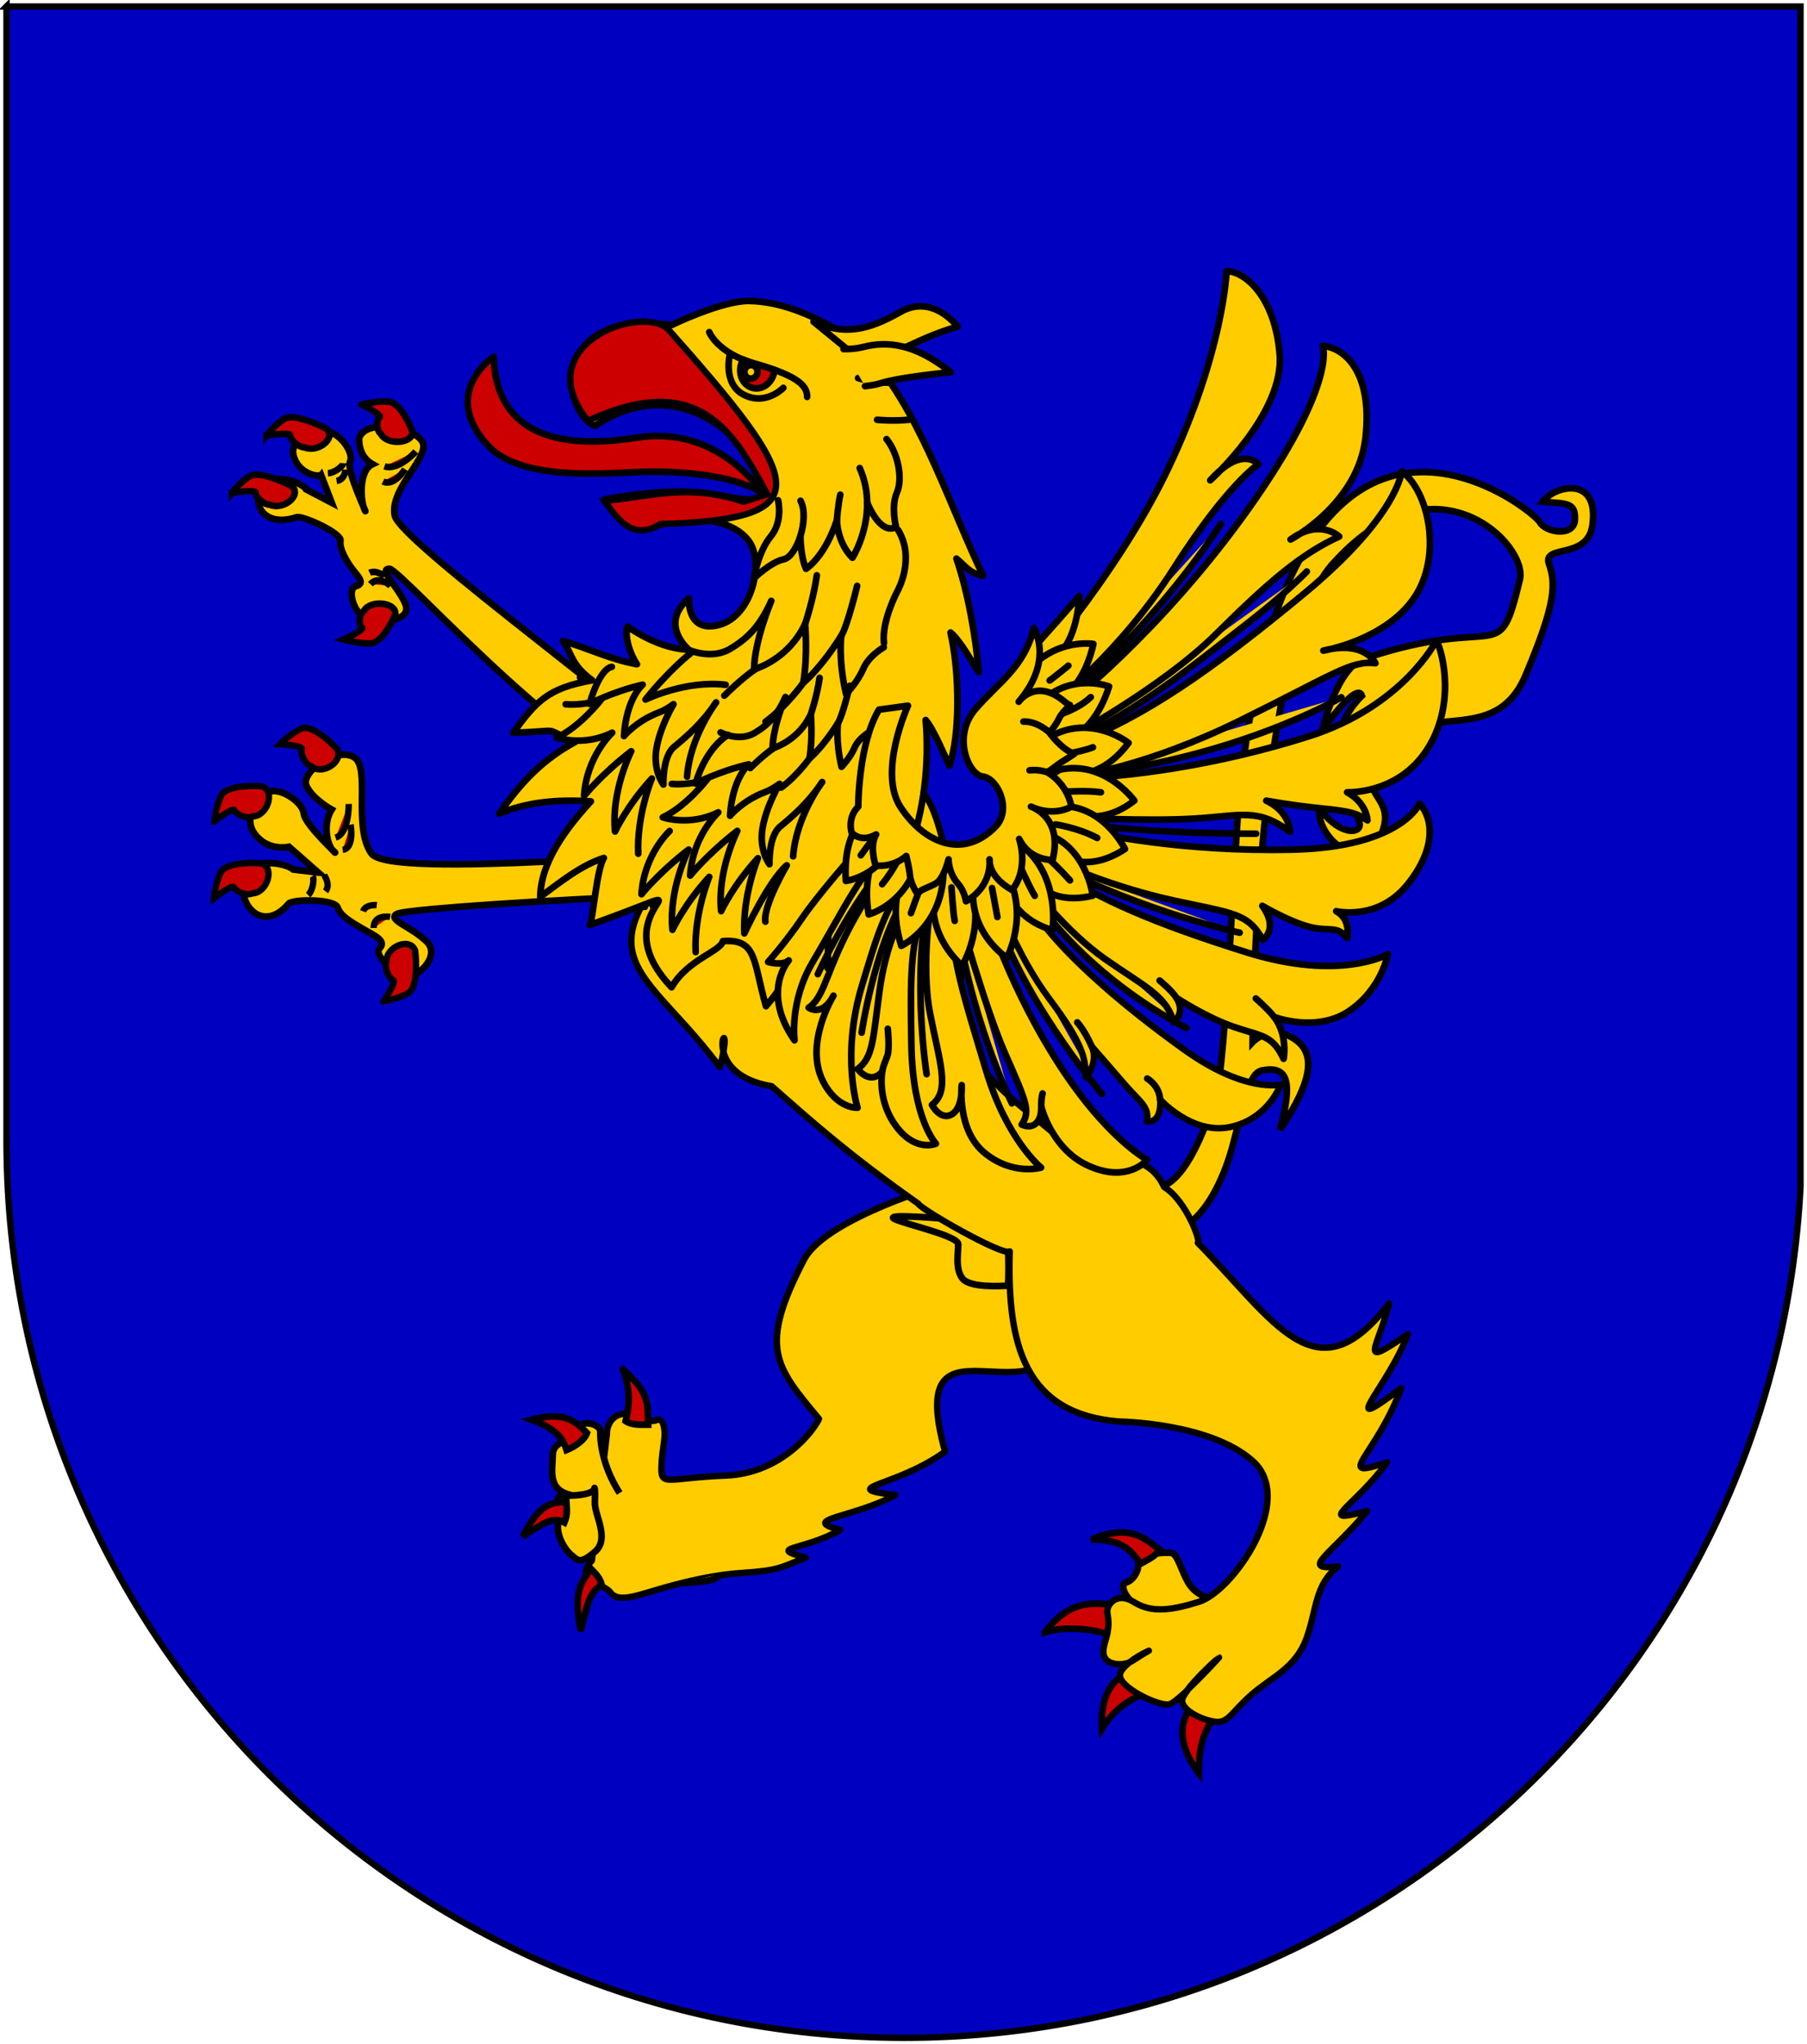 <?xml version="1.0" encoding="UTF-8"?>
<!DOCTYPE svg PUBLIC "-//W3C//DTD SVG 1.1//EN" "http://www.w3.org/Graphics/SVG/1.1/DTD/svg11.dtd">
<!-- Creator: CorelDRAW -->
<svg xmlns="http://www.w3.org/2000/svg" xml:space="preserve" width="2550px" height="2885px" style="shape-rendering:geometricPrecision; text-rendering:geometricPrecision; image-rendering:optimizeQuality; fill-rule:evenodd; clip-rule:evenodd"
viewBox="0 0 2550 2885"
 xmlns:xlink="http://www.w3.org/1999/xlink">
 <defs>
  <style type="text/css">
   <![CDATA[
    .str0 {stroke:black;stroke-width:9}
    .str3 {stroke:black;stroke-width:9;stroke-linejoin:round}
    .str8 {stroke:black;stroke-width:9;stroke-linecap:round;stroke-linejoin:round}
    .str2 {stroke:black;stroke-width:9.229}
    .str7 {stroke:black;stroke-width:9.374}
    .str6 {stroke:black;stroke-width:9.374;stroke-linecap:round;stroke-linejoin:round}
    .str1 {stroke:black;stroke-width:9.376}
    .str4 {stroke:black;stroke-width:9.376;stroke-linejoin:round}
    .str5 {stroke:black;stroke-width:9.376;stroke-linecap:round;stroke-linejoin:round}
    .fil0 {fill:#0000C0}
    .fil2 {fill:#CC0000}
    .fil1 {fill:#FFCC00}
   ]]>
  </style>
 </defs>
 <g id="Ebene_x0020_1">
  <g id="_272129176">
   <path id="_272148784" class="fil0 str0" d="M9.165 9.169l2531.67 0 0 1665.41c-34.026,668.939 -587.013,1200.9 -1264.33,1201.25l-2.739 -0.018c-698.609,-1.117 -1264.6,-567.77 -1264.6,-1266.64l0 -1600z"/>
   <g>
    <path id="path35942" class="fil1 str1" d="M947.692 1064.51c-5.278,-29.284 -383.184,-298.628 -390.739,-337.239 -7.556,-38.611 53.141,-84.625 38.271,-105.107 -15.765,-21.717 -79.005,-30.352 -88.37,-4.077 -0.66,17.225 6.608,30.099 18.856,36.964 -20.509,9.488 -16.659,54.501 -10.795,65.179 5.864,10.678 -26.92,-55.949 -20.895,-68.986 6.026,-13.037 -16.431,-42.771 -33.621,-41.78 -17.19,0.991 -52.415,8.706 -46.081,33.471 6.557,25.635 35.132,30.992 38.695,27.038l15.219 39.621 -36.276 -18.976c-2.048,-5.909 -39.155,-26.386 -59.035,-4.765 -19.879,21.621 -3.207,59.591 45.269,44.223 6.588,-3.725 64.538,22.149 62.331,33.177 -2.207,11.029 9.626,30.724 17.584,40.82 7.958,10.095 17.595,19.473 3.983,23.257 -13.612,3.783 -1.996,43.454 19.881,48.102 18.594,3.951 60.422,0.443 49.677,-24.027 -10.745,-24.469 -38.35,-48.092 -22.209,-48.792 16.142,-0.699 296.837,319.956 399.641,295.48l-1.385 -33.581 -0.001 -0.001z"/>
    <g id="g35944">
     <path id="path35946" class="fil2 str2" d="M510.296 570.911c0,0 29.835,14.715 25.341,17.921 -4.495,3.206 -5.22,17.895 1.932,23.593 8.087,16.055 44.93,14.3 44.543,-2.972 -3.77,-11.485 -18.215,-41.343 -33.62,-42.612 -15.835,-1.304 -38.196,4.07 -38.196,4.07z"/>
     <path id="path35948" class="fil2 str2" d="M376.257 614.333c0,0 34.172,-4.729 33.341,0.12 -0.83,4.85 10.32,16.443 20.239,16.965 18.869,7.923 45.201,-13.12 31.157,-26.091 -11.982,-6.745 -46.628,-21.798 -59.232,-14.528 -12.957,7.474 -25.506,23.534 -25.506,23.534l0 -0.001z"/>
     <path id="path35950" class="fil2 str2" d="M327.397 695.331c0,0 34.172,-4.729 33.341,0.12 -0.83,4.85 10.32,16.443 20.239,16.964 18.869,7.923 45.2,-13.12 31.156,-26.091 -11.98,-6.745 -46.626,-21.798 -59.231,-14.528 -12.957,7.474 -25.506,23.534 -25.506,23.534z"/>
     <path id="path35952" class="fil2 str2" d="M484.723 902.459c0,0 30.365,-13.567 25.995,-16.942 -4.371,-3.374 -4.545,-18.081 2.816,-23.502 8.685,-15.733 45.435,-12.575 44.4,4.67 -4.198,11.332 -19.753,40.617 -35.196,41.298 -15.873,0.698 -38.016,-5.524 -38.016,-5.524l0.001 -0.001z"/>
     <path id="path35954" class="fil2 str2" d="M551.238 826.86c0,0 -16.552,-15.822 -28.448,-2.441m28.448 2.441l0 0 0 0z"/>
     <path id="path35956" class="fil2 str2" d="M542.701 813.396c0,0 -11.503,-9.748 -21.045,-5.042m21.045 5.042l0 0 0 0z"/>
     <path id="path35958" class="fil2 str2" d="M586.864 637.093c0,0 -24.544,27.712 -44.269,21.006m44.269 -21.006l0 0 0 0z"/>
     <path id="path35960" class="fil2 str2" d="M571.508 662.174c0,0 -15.462,25.137 -30.992,17.242m30.992 -17.242l0 0 0 0z"/>
     <path id="path35962" class="fil2 str2" d="M484.567 653.626c-0.283,3.582 -11.705,13.825 -21.888,14.211m21.888 -14.211l0 0 0 0z"/>
     <path id="path35964" class="fil2 str2" d="M487.573 662.727c-0.283,3.582 -1.87,14.04 -12.563,16.071m12.563 -16.071l0 0 0 0z"/>
    </g>
    <path id="path35966" class="fil1 str1" d="M1548.84 1672.62c104.898,143.216 169.97,24.172 191.446,-58.728 21.476,-82.9 25.617,-100.766 42.15,-103.598 35.572,-6.093 41.806,16.845 23.947,84.151 33.633,-51.704 57.492,-101.211 22.533,-126.604 -34.959,-25.394 -61.284,2.9 -61.284,2.9 0,0 2.768,-565.931 117.139,-679.462 141.341,-154.245 272.052,-22.885 260.003,26.81 -30.996,127.847 -24.432,46.097 -219.913,111.537 -38.903,13.023 -58.857,101.059 -58.857,101.059 0,0 48.69,-70.358 55.951,-48.797 -40.109,39.166 -41.543,92.616 -39.176,116.4 2.368,23.785 38.703,50.732 35.826,67.134 -2.219,12.65 -32.337,10.362 -56.575,-25.334 -6.294,40.656 60.894,97.515 86.361,39.483 27.345,-62.31 -47.144,-52.762 5.28,-123.428 52.422,-70.665 155.465,0.635 199.187,-103.143 43.721,-103.779 42.514,-129.477 32.989,-157.277 -9.524,-27.8 54.683,-5.428 61.378,-54.478 9.794,-71.746 -54.413,-55.561 -70.28,-33.166 32.61,2.959 46.658,0.076 45.567,25.097 -1.093,25.022 -41.061,18.378 -49.232,4.169 -8.172,-14.209 -155.735,-132.614 -275.626,-29.068 -114.679,99.045 -137.04,323.444 -146.258,391.617 -9.07,67.074 -20.334,400.773 -36.182,449.244 -24.687,75.509 -70.343,178.659 -125.85,96.183 -28.623,34.402 15.771,-11.223 -40.524,27.3l-0.002 -0.001z"/>
    <path id="path35968" class="fil1 str3" d="M1369.11 1659.54c-84.967,24.215 -210.854,69.265 -235.304,119.774 -63.324,122.693 -40.026,148.53 21.92,223.01 -5.615,13.375 -50.137,77.01 -132.08,80.1 -78.346,2.98 -90.294,15.314 -90.294,-8.985 0,-19.665 4.606,-39.322 4.606,-49.155 0,-9.833 -2.472,-24.453 -11.516,-20.085 -9.046,4.37 -27.197,-5.627 -41,-8.457 -13.809,-2.83 -29.022,8.348 -29.022,28.012l-21.191 178.646c-26.649,28.363 17.145,32.628 25.798,44.397 8.65,11.77 24.626,9.171 51.595,1.058 26.268,-7.904 80.892,-24.54 133.597,-28.013 52.706,-3.472 54.364,-7.304 90.754,-21.67 -56.712,-15.137 -3.118,-9.506 48.831,-39.112 -59.856,-15.262 19.739,-17.248 77.394,-49.155 -85.053,-10.606 1.694,-11.194 70.485,-61.311 -63.528,-228.991 163.311,-4.583 173.809,-205.466 -22.343,-133.061 -138.38,-183.591 -138.38,-183.591l-0.001 0.001z"/>
    <path id="path35970" class="fil1 str4" d="M1718.11 2258.34c-14.95,20.094 -68.513,15.912 -96.536,13.044 -28.78,-2.944 -43.833,-34.612 -33.019,-37.825 10.604,-3.15 18.601,-15.985 17.841,-27.959 -0.82,-12.83 37.59,-15.613 47.096,-13.904 8.76,1.576 14.781,29.414 25.206,44.656 10.787,15.776 27.523,19.258 39.413,21.989l-0.001 -0.001z"/>
    <path id="path35972" class="fil1 str4" d="M963.145 2234.12c32.217,-2.059 48.855,-3.691 52.309,-12.575m-141.072 -114.544c-26.212,-40.868 -27.348,-76.747 -27.348,-86.965 0,-10.216 -27.305,-18.886 -34.085,-1.742 -6.901,17.441 -32.614,13.926 -32.892,35.053 -0.275,21.099 -7.919,48.341 24.51,56.256l38.185 60.451m31.631 -63.053l0 0 0 0z"/>
    <path id="path35974" class="fil1 str4" d="M839.368 2190.09c-21.344,18.306 -24.232,11.48 -33.34,4.161 -9.106,-7.32 -22.349,-29.049 -17.954,-46.843 4.393,-17.792 -8.972,-37.722 6.691,-36.924 12.78,0.651 43.636,-0.494 44.194,-10.642 1.082,1.585 0.676,17.274 0.523,19.942 -1.038,18.058 21.852,51.467 -0.115,70.305z"/>
    <g>
     <path id="path35976" class="fil2 str1" d="M1691.67 2502.31c-34.658,-45.945 -23.1,-78.38 -11.152,-92.161 10.356,4.307 19.116,8.614 28.676,19.812 -11.153,16.364 -17.524,38.759 -17.524,72.351l0 -0.001z"/>
     <path id="path35978" class="fil2 str1" d="M1555.14 2439.41c-3.674,-59.151 27.266,-77.598 43.649,-81.416 5.904,9.973 10.567,18.953 12.333,34.062 -17.082,6.426 -38.837,19.898 -55.982,47.353l0 0.001z"/>
     <path id="path35980" class="fil2 str1" d="M1474.44 2303.51c35.356,-46.069 66.642,-41.086 92.963,-39.335 -0.946,11.95 -0.785,25.69 -5.518,42.149 -16.87,-7.103 -58.839,-12.035 -87.445,-2.813z"/>
     <path id="path35982" class="fil2 str1" d="M1539.79 2172.82c53.734,-22.8 75.079,-2.711 96.726,14.281 -6.322,9.641 -17.869,14.568 -27.218,19.797 -11.114,-15.993 -24.054,-35.439 -69.508,-34.077z"/>
     <path id="path35984" class="fil2 str1" d="M819.514 2301.65c-10.434,-55.413 -0.413,-66.331 14.366,-87.667 6.986,7.403 12.32,11.645 15.472,23.144 -17.902,7.963 -21.399,31.173 -29.838,64.524z"/>
     <path id="path35986" class="fil2 str1" d="M737.335 2168.71c25.366,-47.971 38.887,-47.158 61.919,-49.651 0.557,11.161 1.814,18.687 -2.753,29.48 -17.335,-9.595 -33.513,3.808 -59.166,20.171z"/>
     <path id="path35988" class="fil2 str1" d="M750.024 2003.54c46.273,-12.07 60.648,0.84 78.315,18.743 -3.549,10.727 -19.175,20.302 -28.786,23.988 -6.493,-21.535 -21.798,-32.341 -49.529,-42.732l0 0.001z"/>
     <path id="path35990" class="fil2 str1" d="M879.11 1932.58c38.381,33.276 34.879,50.218 35.562,77.95 -9.321,-0.009 -23.02,1.042 -31.726,-5.081 4.35,-19.374 8.226,-41.161 -3.836,-72.868l0 -0.001z"/>
    </g>
    <path id="path35992" class="fil1 str4" d="M1422.56 1814.36c0,0 2.929,-57.462 -3.853,-67.367 -7.187,-10.501 -28.261,-21.313 -54.717,-24.176 -29.813,-3.223 -116.513,-10.489 -102.152,-2.819 14.359,7.669 90.402,23.802 90.402,35.942 0,12.143 -4.435,35.078 5.915,48.273 10.482,13.365 53.237,10.787 64.406,10.148l0 -0.001z"/>
    <path id="path35994" class="fil1 str3" d="M1642.85 1675.19c-30.275,-67.252 -117.345,-25.041 -136.97,-59.64 -81.959,-71.999 -129.097,-89.258 -149.14,-185.639 2.471,-134.394 -30.726,-308.691 -59.859,-312.861 -47.264,-21.483 -110.517,-81.65 -152.176,-82.357 -375.905,322.83 -257.863,297.671 -128.839,471.363 26.111,-98.422 -40.597,7.872 73.128,26.836 58.809,51.885 108.364,96.259 206.657,165.646 2.59,7.457 120.66,75.051 129.267,67.475 -3.835,132.707 21.507,228.904 153.437,240.041 0,0 129.154,1.332 189.8,56.027 61.061,55.071 -28.292,183.131 -75.55,198.203 -46.998,14.987 -70.722,14.204 -93.517,0 -23.241,-14.484 -38.04,4.906 -36.395,15.327 1.917,12.145 2.04,19.07 0,29.597 -2.009,10.363 -9.357,24.977 -3.224,34.884 5.184,8.381 21.729,11.092 34.551,5.815 7.513,-5.992 17.319,-11.737 27.182,-16.385 -6.399,3.549 -12.539,7.584 -20.732,12.686 -2.004,1.501 -4.117,2.738 -6.45,3.7 -6.911,5.51 -12.061,11.171 -13.359,16.384 -4.515,18.131 55.868,46.762 69.563,42.811 5.099,-1.472 15.099,-10.039 25.798,-20.085 -4.618,6.262 -8.066,11.712 -7.831,15.327 0.958,14.748 30.634,27.951 47.91,29.597 17.275,1.648 22.201,-14.028 50.213,-38.583 28.013,-24.556 62.252,-37.389 77.395,-79.28 14.714,-40.711 11.508,-75.783 44.685,-101.48 -56.25,6.03 -9.759,-16.602 41.001,-78.224 -75.964,19.93 -18.341,-5.079 28.102,-68.711 -77.847,25.623 -16.07,-7.776 19.808,-104.652 -96.178,72.312 -16.817,-3.653 9.214,-76.109 -72.386,49.899 -42.33,20.939 -26.258,-43.342 -103.234,134.942 -160.877,25.058 -269.959,-85.624 5.076,-0.283 -16.126,-59.697 -47.45,-78.752l-0.001 0.004zm77.394 663.848c0.359,-0.051 -23.484,25.942 -44.225,45.455 14.326,-19.254 43.812,-45.398 44.225,-45.455z"/>
    <path id="path36000" class="fil1 str5" d="M1722.81 739.365c0,0 -89.234,143.334 -237.946,262.59m237.946 -262.59l0 0 0 0z"/>
    <path id="path36002" class="fil1 str5" d="M1844.11 806.554c0,0 -13.573,14.309 -42.908,39.736 -23.849,20.669 -58.85,47.249 -103.95,82.319 -102.248,79.507 -163.589,107.503 -190.077,119.819m336.935 -241.874l0 0 0 0z"/>
    <path id="path36127" class="fil1 str1" d="M1025.55 1206.4c-31.991,-10.162 -475.161,36.135 -501.58,-2.003 -26.418,-38.139 -0.651,-120.334 -23.948,-135.469 -24.702,-16.047 -76.039,20.787 -67.698,39.693 8.34,18.907 35.735,33.853 35.735,33.853 -12.624,19.869 -6.976,51.001 3.556,59.776 10.532,8.777 -41.472,-37.528 -43.061,-54.431 -1.59,-16.9 -36.156,-38.463 -50.336,-29.326 -14.179,9.137 -36.464,35.184 -18.244,58.949 18.855,24.596 47.856,17.53 47.856,17.53l41.279 36.37 -35.103 -4.156c-13.303,-11.085 -65.251,-17.839 -71.066,14.834 -5.773,40.468 30.469,73.038 63.957,33.696 3.706,-7.114 65.941,-7.655 69.756,5.287 3.815,12.941 25.829,24.074 37.851,31.238 12.021,7.165 31.338,15.091 21.659,25.565 -9.679,10.474 16.4,29.623 32.177,38.929 15.777,9.307 55.636,-26.464 33.803,-47.838 -21.835,-21.374 -55.828,-30.664 -42.393,-38.995 3.191,-1.98 22.188,-4.456 51.706,-7.152 94.746,-8.652 297.899,-19.561 434.77,-23.539l-20.675 -52.809 0 0.001z"/>
    <g id="g36129">
     <path id="path36131" class="fil2 str0" d="M395.04 1050.26c0,0 32.961,1.574 30.743,7.077 -2.217,5.503 4.61,21.392 13.611,24.065 15.05,13.198 45.651,-5.952 36.566,-24.053 -9.044,-10.387 -36.526,-35.212 -50.335,-29.326 -14.197,6.052 -30.586,22.235 -30.586,22.235l0.001 0.001z"/>
     <path id="path36133" class="fil2 str0" d="M302.48 1159.14c0,0 26.81,-21.045 28.558,-15.522 1.748,5.523 17.155,12.562 25.898,8.457 20.144,-0.47 31.983,-35.102 13.407,-42.24 -13.659,-1.517 -50.904,-1.189 -57.991,12.423 -7.285,13.994 -9.873,36.881 -9.873,36.881l0.001 0.001z"/>
     <path id="path36135" class="fil2 str0" d="M301.774 1267.81c0,0 26.81,-21.044 28.559,-15.522 1.747,5.523 17.155,12.562 25.898,8.458 20.144,-0.47 31.982,-35.102 13.405,-42.241 -13.658,-1.517 -50.903,-1.189 -57.99,12.423 -7.285,13.994 -9.873,36.881 -9.873,36.881l0 0.001z"/>
     <path id="path36137" class="fil2 str0" d="M541.235 1413.22c0,0 19.077,-28.613 13.631,-30.135 -5.447,-1.52 -13.049,-17.007 -9.504,-26.199 -0.553,-20.731 32.46,-34.636 40.317,-15.896 2.157,13.965 3.704,52.266 -9.15,60.234 -13.213,8.191 -35.292,11.995 -35.292,11.995l-0.001 0.001z"/>
     <path id="path36139" class="fil2 str0" d="M550.508 1293.88c0,0 -23.641,-4.121 -23.128,15.77m23.128 -15.77l0 0 0 0z"/>
     <path id="path36141" class="fil2 str0" d="M531.691 1277.36c0,0 -15.547,-1.714 -19.397,8.678m19.397 -8.678l0 0 0 0z"/>
     <path id="path36143" class="fil2 str0" d="M492.044 1134.63c0,0 1.131,41.142 -18.449,47.445m18.449 -47.445l0 0 0 0z"/>
     <path id="path36145" class="fil2 str0" d="M494.721 1163.78c0,0 6.145,33.006 -11.122,35.555m11.122 -35.555l0 0 0 0z"/>
     <path id="path36147" class="fil2 str0" d="M441.214 1236.11c2.32,3.489 0.972,20.181 -6.417,26.989m6.417 -26.989l0 0 0 0z"/>
     <path id="path36149" class="fil2 str0" d="M457.457 1235.08c2.32,3.489 8.522,14.15 1.913,22.8m-1.913 -22.8l0 0 0 0z"/>
    </g>
    <path id="path36004" class="fil1 str5" d="M1892.9 984.04c0,0 -154.767,90.147 -380.156,110.864m380.156 -110.864l0 0 0 0z"/>
    <path id="path36006" class="fil1 str5" d="M1772.59 1176.53c0,0 -136.951,1.331 -272.806,-15.963m272.806 15.963l0 0 0 0z"/>
    <path id="path36008" class="fil1 str5" d="M1749.4 1316.26c0,0 -131.431,-27.941 -266.183,-97.14m266.183 97.14l0 0 0 0z"/>
    <path id="path36010" class="fil1 str5" d="M1674.29 1450.65c0,0 -143.583,-69.191 -226.416,-202.252m226.416 202.252l0 0 0 0z"/>
    <path id="path36012" class="fil1 str5" d="M1555.01 1543.79c0,0 -123.702,-146.369 -155.728,-274.108m155.728 274.108l0 0 0 0z"/>
    <path id="path36014" class="fil1 str5" d="M1427.99 1557.1c0,0 -61.847,-125.081 -80.624,-279.435m80.624 279.435l0 0 0 0z"/>
    <path id="path36016" class="fil1 str5" d="M1307.61 1515.85c0,0 -20.985,-133.064 2.207,-246.163m-2.207 246.163l0 0 0 0z"/>
    <path id="path36018" class="fil1 str5" d="M1215.93 1457.3c0,0 17.672,-117.093 58.537,-186.287m-58.537 186.287l0 0 0 0z"/>
    <g id="g3081">
     <path id="path36023" class="fil1 str6" d="M910.015 1279.78c0,0 -31.019,-78.656 -75.837,-123.683m75.837 123.683l0 0 0 0z"/>
     <path id="path36025" class="fil1 str6" d="M869.314 1120.37c0,0 45.445,43.723 68.796,99.458 23.36,55.737 38.714,51.732 38.714,51.732 0,0 -9.559,13.115 -23.796,5.82 0,0 28.817,39.712 -24.979,90.339 0,0 16.852,-54.104 -25.437,-133.329 -16.532,-30.965 -36.712,-66.671 -59.34,-85.619l26.042 -28.402z"/>
     <path id="path36071" class="fil1 str6" d="M858.848 1039.8c0,0 51.42,32.917 21.687,123.156 0,0 -57.87,-20.36 -59.021,-95.127l4.687 -19.762 18.307 -15.691 14.339 7.424 0.001 0z"/>
     <path id="path36121" class="fil1 str6" d="M855.887 1084.44c0,0 3.171,-10.127 3.567,-19.924m-3.567 19.924l0 0 0 0z"/>
     <path id="path36123" class="fil1 str6" d="M845.748 952.228c0,0 -5.835,18.991 -12.651,29.055 0,0 -7.884,-10.211 -14.564,-25.419m27.215 -3.637l0 0 0 0z"/>
     <path id="path36153" class="fil1 str6" d="M1056.5 1114.74c30.064,-22.137 53.3,-54.895 53.3,-54.895m-53.3 54.895l0 0 0 0z"/>
     <path id="path36155" class="fil1 str6" d="M998.392 1077.94c0,0 24.645,-24.821 44.47,-37.792m-44.47 37.792l0 0 0 0z"/>
     <path id="path36157" class="fil1 str6" d="M1094.18 429.257c-12.292,-2.726 -24.62,-4.318 -37.022,-4.534 -38.112,-0.667 -109.449,34.031 -109.449,34.031 -168.507,-24.798 -158.365,119.666 -108.279,142.248 117.419,-77.674 212.372,17.909 238.678,72.19 20.687,42.686 -20.722,33.764 -67.029,24.963 -67.197,-12.771 -159.848,7.332 -159.583,7.037 0,0 34.302,48.752 82.374,34.897 48.077,-13.854 99.737,-6.552 122.46,22.877 22.727,29.43 5.479,106.069 -41.084,118.791 -46.557,12.729 -43.122,-37.415 -43.122,-37.415 -42.28,36.211 -1.117,71.598 -1.117,71.598 0,0 -1.514,0.739 -1.649,0.801 -0.009,0.004 -0.117,-0.033 -0.125,-0.03 -25.025,-1.416 -54.009,-12.13 -83.853,-32.596 -4.448,16.075 4.994,41.281 13.486,53.292 -39.288,-7.096 -68.313,-22.655 -104.458,-32.772 13.564,18.794 10.724,32.789 41.283,55.471 -63.456,10.845 -79.859,30.98 -111.508,73.991 74.884,-2.144 36.348,-8.717 87.493,12.982 -45.745,24.715 -77.414,57.797 -107.132,101.268 38.433,-16.355 81.335,-20.508 129.262,-17.408 -34.727,37.879 -70.632,85.254 -71.405,134.77 27.588,-20.34 57.776,-44.875 89.73,-54.889 -10.155,15.905 -15.071,85.364 -19.779,94.648 203.87,-73.109 5.601,-27.26 115.397,87.848 22.475,-39.224 69.394,-50.701 72.394,-65.17 48.656,-3.461 42.469,28.396 60.798,91.829 41.726,-48.84 64.784,-105.85 81.836,-156.077 8.207,37.35 5.985,58.469 5.062,102.501 54.102,-66.32 88.276,-164.359 89.525,-256.569 8.346,27.606 15.536,68.585 25.635,89.627 21.437,-55.191 28.507,-124.143 23.303,-183.367 12.118,14.352 26.806,51.27 33.543,64.518 15.26,-43.895 14.252,-132.626 1.514,-187.956 13.909,11.264 30.687,42.646 39.756,55.768 -4.074,-49.388 -15.115,-112.68 -31.408,-160.093 13.273,10.828 17.556,20.375 37.691,24.261 -44.282,-91.866 -85.396,-219.855 -150.377,-298.443 -20.258,-23.877 -40.935,-40.273 -61.828,-52.039 -27.115,-15.269 -53.973,-26.85 -81.016,-32.844l0.001 -0.004z"/>
     <path id="path36159" class="fil2 str6" d="M696.567 503.496c0,0 -76.291,50.29 -8.505,124.733 47.966,52.678 170.908,38.889 222.41,37.604 51.502,-1.286 128.228,5.281 165.789,30.326 0,0 -61.442,-96.964 -176.898,-78.619 -138.857,22.063 -199.891,-23.874 -202.794,-114.044l-0.001 0z"/>
     <path id="path36161" class="fil1 str6" d="M1351.41 461.151c0,0 -34.585,-47.259 -80.691,-20.955 -46.105,26.305 -80.046,33.091 -122.622,13.845l67.461 55.189 5.682 7.361c0,0 24.85,0.002 54.67,-25.741 32.257,-15.041 53.92,-24.097 75.5,-29.7l0 0.001z"/>
     <path id="path36163" class="fil1 str6" d="M966.203 914.667c0,0 34.723,18.371 64.096,1.039 26.374,-15.559 43.12,-34.033 58.13,-67.737 0,0 -23.929,56.433 -24.282,96.635 0,0 32.267,-8.832 56.761,-39.631 9.887,-12.428 15.18,-24.182 15.18,-24.182 0,0 4.154,42.999 -2.505,82.861 0,0 23.963,-19.404 53.605,-66.391 0,0 -4.58,33.258 6.735,82.193 0,0 16.341,-16.797 24.318,-35.604 7.978,-18.807 28.951,-30.338 28.951,-30.338m-280.989 1.154l0 0 0 0z"/>
     <path id="path36165" class="fil1 str6" d="M1098.03 706.028c0,0 7.32,29.668 -10.363,50.981 -17.685,21.313 -23.956,59.329 -23.956,59.329 0,0 23.952,-23.29 42.221,-27.022 9.135,-1.866 18.383,-16.206 23.698,-33.233 0,0 -0.333,28.403 7.813,46.644 0,0 26.009,-15.819 43.551,-68.556 0,0 0.142,31.424 21.97,52.964 0,0 21.442,-33.87 20.787,-77.918 0,0 17.669,46.5 40.794,34.637 0,0 -7.586,-28.569 1.095,-48.565 8.682,-19.997 1.773,-55.378 -14.583,-75.598m-153.026 86.336l0 0 0 0z"/>
     <path id="path36167" class="fil1 str6" d="M1223.75 709.214c-0.227,-15.322 -3.126,-31.87 -10.533,-48.657m10.533 48.657l0 0 0 0z"/>
     <path id="path36169" class="fil1 str6" d="M1129.63 756.081c5.315,-17.033 6.687,-36.754 0.085,-49.391m-0.085 49.391l0 0 0 0z"/>
     <path id="path36171" class="fil1 str6" d="M1180.99 734.169c0,0 1.915,-23.952 4.828,-36.038m-4.828 36.038l0 0 0 0z"/>
     <path id="path36173" class="fil1 str6" d="M1187.19 897.256c8.751,-13.883 22.385,-70.433 22.385,-70.433m-22.385 70.433l0 0 0 0z"/>
     <path id="path36175" class="fil1 str6" d="M1152.69 811.923c-4.85,34.378 -16.604,68.864 -16.604,68.864m16.604 -68.864l0 0 0 0z"/>
     <path id="path36177" class="fil1 str6" d="M1080.28 1018.54c30.064,-22.137 53.3,-54.895 53.3,-54.895m-53.3 54.895l0 0 0 0z"/>
     <path id="path36179" class="fil1 str6" d="M1022.17 981.744c0,0 24.645,-24.821 44.47,-37.791m-44.47 37.791l0 0 0 0z"/>
     <path id="path36181" class="fil1 str6" d="M1282.93 592.292c-22.63,2.296 -45.19,0.131 -45.19,0.131m45.19 -0.131l0 0 0 0z"/>
     <path id="path36183" class="fil1 str6" d="M1210.93 533.557c0,0 18.894,6.091 41.784,6.443m-41.784 -6.443l0 0 0 0z"/>
     <path id="path36185" class="fil1 str6" d="M1267.4 748.028c24.884,40.878 -1.007,86.319 -1.007,86.319 0,0 -22.665,42.438 -18.913,73.283m19.921 -159.601l0 0 0 0z"/>
     <path id="path36187" class="fil1 str6" d="M1105.41 547.367c0,0 -24.48,25.487 -55.458,9.88 -30.977,-15.607 -19.733,-58.238 -19.733,-58.238m75.19 48.358l0 0 0 0z"/>
     <path id="path36189" class="fil1 str6" d="M1139 560.118c0.592,-18.458 -20.353,-31.648 -73.631,-46.819 -17.793,-5.067 -30.902,-11.725 -40.465,-18.351 -19.064,-13.209 -24.047,-26.269 -24.047,-26.269m138.143 91.439l0 0 0 0z"/>
     <path id="path36191" class="fil2 str7" d="M1065.37 513.298c-6.115,-1.743 -11.642,-3.682 -16.697,-5.733 -1.391,2.422 -2.49,5.102 -3.187,7.998 -3.506,14.538 4.075,28.839 16.944,31.941 12.869,3.104 26.141,-6.169 29.647,-20.707 0.391,-1.617 0.62,-3.227 0.742,-4.825 -7.99,-2.849 -17.091,-5.721 -27.449,-8.675l0 0.001zm-7.928 20.806c-4.988,-1.202 -8.02,-6.365 -6.772,-11.534 1.246,-5.168 6.294,-8.383 11.284,-7.18 4.99,1.204 8.018,6.366 6.772,11.534 -1.246,5.168 -6.294,8.383 -11.285,7.18l0.001 0z"/>
     <path id="path36193" class="fil2 str0" d="M941.842 463.402c-41.923,-33.803 -196.796,25.436 -112.161,130.487 156.442,-72.055 205.798,15.58 253.01,103.623l-33.37 10.498c-78.641,-25.824 -127.778,-7.785 -196.055,-1.042 21.358,30.937 41.874,55.419 78.593,32.588 228.73,-6.764 203.499,-57.905 9.982,-276.155l0.001 0.001z"/>
     <path id="path36195" class="fil1 str6" d="M947.999 1106.31c0,0 24.664,2.649 50.255,-6.883 0,0 -29.671,38.566 -62.967,54.02 0,0 37.82,13.169 78.312,-7.029 0,0 -36.268,33.357 -39.657,89.223 0,0 24.139,-30.255 66.504,-63.031 0,0 -28.52,55.996 -22.833,113.236 0,0 16.274,-35.654 51.924,-74.685 0,0 -21.594,52.036 -19.16,106.064 0,0 33.534,-73.253 59.869,-96.057 0,0 -33.444,56.849 -30.171,79.501m-132.076 -194.36l0 0 0 0z"/>
     <path id="path36197" class="fil1 str6" d="M1027.57 1037.08c0,0 -30.3,15.751 -46.016,68.716 0,0 32.092,-17.093 75.002,-27.144 0,0 -23.044,19.274 -26.331,72.578 0,0 17.682,-21.453 49.263,-33.35 7.103,-2.679 14.082,-6.828 20.623,-11.647 0,0 -18.608,30.752 -23.997,62.267 -5.387,31.514 9.756,51.13 9.756,51.13 0,0 -1.543,-39.393 15.021,-53.133 16.559,-13.742 39.608,-33.014 59.321,-62.849 0,0 -36.952,48.8 -40.944,104.802m-91.698 -171.37l0 0 0 0z"/>
     <path id="path36199" class="fil1 str6" d="M1016.85 1033.63c0,0 26.026,13.768 48.041,0.778 19.767,-11.661 32.319,-25.508 43.569,-50.771 0,0 -17.935,42.299 -18.2,72.43 0,0 24.183,-6.619 42.542,-29.703 7.411,-9.314 11.378,-18.124 11.378,-18.124 0,0 3.113,32.229 -1.878,62.105 0,0 17.962,-14.543 40.179,-49.761 0,0 -3.432,24.927 5.048,61.604 0,0 12.247,-12.588 18.227,-26.686 5.979,-14.097 21.698,-22.739 21.698,-22.739m-210.604 0.867l0 0 0 0z"/>
     <path id="path36201" class="fil1 str6" d="M1182.48 1020.58c6.56,-10.404 16.779,-52.791 16.779,-52.791m-16.779 52.791l0 0 0 0z"/>
     <path id="path36203" class="fil1 str6" d="M1156.63 956.619c-3.635,25.768 -12.447,51.615 -12.447,51.615m12.447 -51.615l0 0 0 0z"/>
     <path id="path36205" class="fil1 str6" d="M1102.35 1111.48c22.534,-16.592 39.948,-41.145 39.948,-41.145m-39.948 41.145l0 0 0 0z"/>
     <path id="path36207" class="fil1 str6" d="M1058.8 1083.9c0,0 18.471,-18.602 33.332,-28.324m-33.332 28.324l0 0 0 0z"/>
     <path id="path36209" class="fil1 str6" d="M798.315 993.881c0,0 24.665,2.65 50.255,-6.882 0,0 -29.671,38.566 -62.967,54.02 0,0 37.82,13.169 78.312,-7.029 0,0 -36.268,33.357 -39.657,89.222 0,0 24.139,-30.254 66.504,-63.029 0,0 -28.519,55.995 -22.833,113.236 0,0 16.276,-35.654 51.924,-74.685 0,0 -21.594,52.036 -19.16,106.064m-102.378 -210.917l0 0 0 0z"/>
     <path id="path36211" class="fil1 str6" d="M863.393 941.134c0,0 -15.809,-0.73 -31.525,52.235 0,0 32.092,-17.093 75.002,-27.144 0,0 -23.044,19.274 -26.331,72.578 0,0 17.682,-21.453 49.263,-33.35 7.103,-2.679 14.082,-6.828 20.623,-11.647 0,0 -18.608,30.752 -23.997,62.267 -5.387,31.513 9.756,51.129 9.756,51.129 0,0 -1.543,-39.392 15.021,-53.132 16.559,-13.742 39.608,-33.015 59.321,-62.849 0,0 -36.952,48.8 -40.944,104.802m-106.189 -154.889l0 0 0 0z"/>
     <path id="path36213" class="fil1 str6" d="M944.923 1172.75c0,0 -36.268,33.358 -39.657,89.223 0,0 24.139,-30.255 66.505,-63.029 0,0 -28.52,55.995 -22.834,113.236 0,0 16.276,-35.654 51.925,-74.685 0,0 -21.594,52.036 -19.16,106.063m-36.779 -170.807l0 0 0 0z"/>
     <path id="path36215" class="fil1 str6" d="M974.915 921.563c0,0 -30.55,23.688 -63.952,65.644 0,0 56.239,-27.606 113.076,-20.816m-49.124 -44.829l0 0 0 0z"/>
     <path id="path36217" class="fil1 str6" d="M1190.44 492.648c9.087,0.139 18.81,-0.621 28.22,-3.037 33.116,-8.483 72.057,-5.081 123.115,35.676 0,0 -71.219,6.777 -98.118,15.266 -7.017,2.21 -15.006,3.58 -22.998,4.388m-30.218 -52.293l0 0 0 0z"/>
    </g>
    <path id="path36020" class="fil1 str5" d="M1154.09 1374.8c0,0 37.548,-83.823 89.459,-147.694m-89.459 147.694l0 0 0 0z"/>
    <path id="path36027" class="fil1 str5" d="M1202.04 1208.73c0,0 -48.592,55.263 -70.845,88.087 -22.252,32.83 -47.231,60.735 -47.231,60.735 0,0 19.533,6.014 29.07,-2.189 0,0 -39.514,44.315 8.167,112.713 0,0 -7.261,-54.709 25.434,-109.971 32.701,-55.263 58.129,-105.598 81.288,-133.504l-25.884 -15.869 0 -0.001z"/>
    <path id="path36029" class="fil1 str5" d="M1240.64 1240.46c0,0 -28.615,39.94 -52.224,89.732 -23.614,49.786 -27.704,78.781 -47.231,91.918 0,0 19.071,13.68 34.971,-16.963 0,0 -41.524,67.331 -14.991,120.369 19.983,39.94 49.048,37.75 49.048,37.75 0,0 -23.884,-73.367 6.357,-172.89 18.622,-61.284 27.252,-93.558 58.13,-144.987l-34.061 -4.93 0 0.001z"/>
    <path id="path36031" class="fil1 str5" d="M1273.08 1292.08c0,0 -22.869,38.571 -32.014,107.048 -9.146,68.484 -9.146,93.673 -30.707,109.416 0,0 16.991,23.608 34.631,3.931 0,0 -8.132,42.84 22.213,80.289 26.784,33.058 53.576,21.249 53.576,21.249 0,0 -32.668,-33.852 -34.631,-138.537 -1.964,-104.686 0,-137.747 13.068,-177.893l-26.135 -5.504 0 0.001z"/>
    <path id="path36033" class="fil1 str5" d="M1314.42 1268.22c0,0 -15.405,91.924 -2.104,161.082 13.303,69.151 29.405,109.633 2.8,129.873 0,0 11.897,22.773 27.999,13.492 16.102,-9.281 14.003,-41.321 14.003,-41.321 0,0 -6.998,64.096 32.904,96.141 39.898,32.052 79.097,20.245 79.097,20.245 0,0 -48.302,-38.794 -77.702,-137.47 -29.399,-98.668 -52.499,-166.137 -48.298,-233.609l-28.702 -8.433 0.001 0z"/>
    <path id="path36035" class="fil1 str5" d="M1350.82 1280.87c0,0 37.802,138.309 67.903,206.623 30.103,68.31 35.7,80.967 23.1,99.515 0,0 17.47,9.359 25.203,-9.27 2.059,-4.972 2.27,-10.345 2.357,-16.028 0,0 14.443,59.04 64.843,82.655 50.406,23.614 77.702,0 84.705,-7.59 0,0 -60.902,-32.052 -131.608,-145.904 -70.698,-113.851 -99.4,-217.589 -99.4,-217.589l-37.103 7.586 0 0.001z"/>
    <path id="path36037" class="fil1 str8" d="M1406.12 1266.53c0,0 28.005,80.967 74.906,143.376 46.903,62.408 51.099,83.487 51.099,110.476 0,0 18.904,-20.239 8.398,-43.848 0,0 27.999,32.044 47.605,54.817 19.6,22.767 35.001,31.205 30.103,51.443 0,0 21.358,4.339 18.896,-31.205 0,0 45.501,50.61 99.406,38.794 53.9,-11.805 70.698,-59.881 70.698,-59.881 0,0 -49.703,12.653 -135.804,-48.914 -86.1,-61.561 -195.306,-151.806 -229.607,-224.333l-35.702 9.274 0.002 0z"/>
    <path id="path36039" class="fil1 str5" d="M1455.82 1250.51c0,0 48.302,64.096 103.603,102.889 55.3,38.794 86.804,51.443 96.606,89.398 0,0 17.739,-12.819 4.196,-34.579 0,0 42.008,27.829 81.905,41.321 39.904,13.493 53.202,10.965 69.305,44.697 0,0 6.507,-33.009 -13.302,-59.033 0,0 59.502,22.767 105.702,-8.438 46.205,-31.205 54.603,-80.12 54.603,-80.12 0,0 -66.507,38.794 -198.808,-2.528 -132.306,-41.321 -207.909,-75.06 -269.51,-115.538l-34.299 21.93 -0.001 0.001z"/>
    <path id="path36041" class="fil1 str5" d="M1497.83 1219.31c0,0 72.802,32.891 158.205,51.443 85.403,18.558 105.004,17.711 126.005,55.664 0,0 23.1,-15.18 -0.703,-48.074 0,0 37.105,21.927 65.803,29.517 28.701,7.59 39.898,-2.528 53.898,16.026 0,0 6.301,-26.147 -15.398,-37.953 0,0 58.799,14.334 100.801,-37.947 42.004,-52.291 35.003,-94.46 16.806,-113.859 0,0 -25.906,61.567 -179.91,64.943 -154.004,3.367 -272.304,-21.086 -316.406,-32.052l-9.102 52.29 0 0.002z"/>
    <path id="path36043" class="fil1 str5" d="M1506.93 1153.52c0,0 112.002,5.903 179.207,1.688 67.2,-4.215 88.199,-15.18 134.404,18.559 0,0 0,-27.836 -33.602,-43.857 0,0 35.706,6.742 78.405,10.964 42.699,4.215 50.395,7.59 64.396,16.865 0,0 -0.698,-24.455 -28.696,-39.634 0,0 70.698,3.374 112.002,-59.034 41.3,-62.408 23.802,-136.625 14.003,-155.177 0,0 -46.903,92.769 -179.207,134.937 -132.306,42.169 -259.013,58.189 -336.716,59.877l-4.196 54.811 0.001 0z"/>
    <path id="path36045" class="fil1 str5" d="M1522.33 1094.49c0,0 95.902,-12.655 227.504,-77.591 131.608,-64.941 156.811,-85.179 191.109,-80.963 0,0 -14.7,-32.896 -73.506,-17.711 0,0 86.107,-14.336 127.407,-73.37 41.304,-59.034 21.704,-151.802 -16.8,-179.635 0,0 -4.899,62.405 -137.204,172.042 -132.306,109.636 -227.51,175.419 -327.612,213.37l9.102 43.86 0 -0.001z"/>
    <path id="path36047" class="fil1 str5" d="M1504.82 1043.04c0,0 135.106,-72.529 211.408,-148.43 76.302,-75.901 121.802,-113.851 173.604,-137.466 0,0 -27.301,-26.146 -68.601,4.215 0,0 95.205,-49.759 105.702,-143.373 10.502,-93.612 -30.103,-127.346 -60.2,-129.878 0,0 19.602,49.759 -93.804,214.214 -113.405,164.454 -245.707,277.461 -286.309,306.981l18.2 33.736z"/>
    <path id="path36049" class="fil1 str5" d="M1483.82 994.968c0,0 96.606,-73.374 172.209,-192.288 75.599,-118.913 119.705,-147.586 119.705,-147.586 0,0 -22.402,-27.83 -67.903,22.77 0,0 105.004,-94.454 98,-177.947 -6.998,-83.495 -50.401,-117.227 -74.902,-117.227 0,0 -4.126,113.713 -81.903,277.466 -74.901,157.704 -207.207,302.764 -207.207,302.764l42 32.048 0.001 0z"/>
    <path id="path36051" class="fil1 str5" d="M1798.14 1435.21c-7.7,-10.117 -25.902,-26.148 -25.902,-26.148m25.902 26.148l0 0 0 0z"/>
    <path id="path36053" class="fil1 str5" d="M1660.23 1408.22c-6.294,-10.117 -23.797,-24.461 -23.797,-24.461m23.797 24.461l0 0 0 0z"/>
    <path id="path36055" class="fil1 str5" d="M1469.38 1561.7c0.093,-5.889 0.059,-12.111 1.844,-18.553m-1.844 18.553l0 0 0 0z"/>
    <path id="path36057" class="fil1 str5" d="M1252.83 1451.87c0,0 2.784,27.933 -0.369,37.431 -2.598,7.838 -6.017,13.714 -7.47,23.178m7.839 -60.609l0 0 0 0z"/>
    <path id="path36059" class="fil1 str5" d="M1540.52 1476.53c-10.496,-23.614 -20.298,-33.738 -20.298,-33.738m20.298 33.738l0 0 0 0z"/>
    <path id="path36061" class="fil1 str5" d="M1637.13 1551.59c-1.4,-20.239 -18.2,-29.517 -18.2,-29.517m18.2 29.517l0 0 0 0z"/>
    <path id="path36063" class="fil1 str5" d="M1322.56 1239.16c0,0 -27.129,65.373 34.983,123.789 0,0 37.623,-58.882 6.772,-125.538l-12.138 -14.089 -21.302 -0.853 -8.315 16.691z"/>
    <path id="path36065" class="fil1 str5" d="M1295.76 1209.29c0,0 -50.615,38.285 -23.885,125.538 0,0 56.575,-26.392 59.427,-101.361l-4.088 -19.298 -17.381 -13.798 -14.075 8.918 0.002 0z"/>
    <path id="path36067" class="fil1 str5" d="M1266.13 1171.31c0,0 -54.895,28.28 -40.298,119.131 0,0 59.161,-15.461 72.012,-88.722l-1.434 -19.755 -15.243 -16.817 -15.037 6.164 0 -0.001z"/>
    <path id="path36069" class="fil1 str5" d="M1241.49 1136.3c0,0 -54.004,19.384 -47.818,106.909 0,0 56.959,-6.736 75.132,-74.061l0.294 -18.803 -12.95 -17.861 -14.659 3.816z"/>
    <path id="path36073" class="fil1 str5" d="M1427.89 977.704c0,0 42.957,-30.52 68.285,-56.393 25.336,-25.874 26.983,-80.276 26.983,-80.276 0,0 -49.011,57.054 -98.571,110.132l3.302 26.538 0 -0.001z"/>
    <path id="path36075" class="fil1 str5" d="M1459.67 1001.34c0,0 63.484,-3.459 83.298,-92.596 0,0 -62.821,-10.017 -102.536,51.798l-5.988 18.671 8.421 21.625 16.805 0.501 0 0.001z"/>
    <path id="path36077" class="fil1 str5" d="M1472.51 1050.15c0,0 63.663,9.494 92.584,-81.393 0,0 -61.612,-23.719 -107.569,33.914l-7.89 18.653 6.175 24.797 16.701 4.029 -0.001 0z"/>
    <path id="path36079" class="fil1 str5" d="M1483.9 1085.99c0,0 58.187,30.418 108.706,-37.548 0,0 -52.643,-41.922 -110.965,-8.478l-12.228 13.263 -0.397 23.465 14.883 9.299z"/>
    <path id="path36081" class="fil1 str5" d="M1487.68 1131.21c0,0 49.363,47.986 113.079,-1.312 0,0 -41.467,-57.299 -105.074,-43.772l-14.72 8.854 -5.565 22.489 12.282 13.741 -0.001 0z"/>
    <path id="path36083" class="fil1 str5" d="M1472.79 1187.08c0,0 42.359,58.397 114.732,11.02 0,0 -32.876,-67.795 -99.455,-59.888l-16.316 8.152 -9.216 24.204 10.254 16.512z"/>
    <path id="path36085" class="fil1 str5" d="M1441.86 1215.1c0,0 20.799,68.254 100.263,48.855 0,0 -9.433,-73.759 -71.887,-88.878l-17.161 2.04 -15.544 19.267 4.331 18.718 -0.001 -0.002z"/>
    <path id="path36087" class="fil1 str5" d="M1411.83 1219.84c0,0 0.035,71.686 73.408,92.699 0,0 11.168,-71.138 -38.558,-115.069l-15.282 -6.478 -18.403 9.853 -1.163 18.996 -0.001 0z"/>
    <path id="path36089" class="fil1 str5" d="M1376.68 1233.8c0,0 -22.577,67.006 44.055,118.094 0,0 33.591,-61.701 -2.202,-124.062l-13.216 -12.607 -21.48 1.331 -7.157 17.244z"/>
    <path id="path36091" class="fil1 str5" d="M1243.35 1168.93c0,0 -20.327,26.308 -28.609,38.093m28.609 -38.093l0 0 0 0z"/>
    <path id="path36093" class="fil1 str5" d="M1272.72 1203.4c0,0 -12.047,25.401 -27.862,44.446m27.862 -44.446l0 0 0 0z"/>
    <path id="path36095" class="fil1 str5" d="M1305.84 1234.24c0,0 -12.8,32.655 -20.327,54.429m20.327 -54.429l0 0 0 0z"/>
    <path id="path36097" class="fil1 str5" d="M1342.74 1252.38c0,0 2.258,36.287 4.519,47.174m-4.519 -47.174l0 0 0 0z"/>
    <path id="path36099" class="fil1 str5" d="M1399.96 1253.29c0,0 4.514,24.488 7.532,40.813m-7.532 -40.813l0 0 0 0z"/>
    <path id="path36101" class="fil1 str5" d="M1437.6 1217.91c0,0 14.306,32.661 22.589,46.258m-22.589 -46.258l0 0 0 0z"/>
    <path id="path36103" class="fil1 str5" d="M1489.56 1163.49c0,0 31.618,4.54 58.729,19.053m-58.729 -19.053l0 0 0 0z"/>
    <path id="path36105" class="fil1 str5" d="M1503.86 1117.22c0,0 30.872,-1.812 49.693,0.908m-49.693 -0.908l0 0 0 0z"/>
    <path id="path36107" class="fil1 str5" d="M1486.55 1066.43c0,0 34.631,-3.628 55.715,-11.789m-55.715 11.789l0 0 0 0z"/>
    <path id="path36109" class="fil1 str5" d="M1476.01 1013.81c0,0 39.147,-7.259 63.243,-29.934m-63.243 29.934l0 0 0 0z"/>
    <path id="path36111" class="fil1 str5" d="M1507.63 939.435c0,0 -18.82,15.421 -26.352,20.863m26.352 -20.863l0 0 0 0z"/>
    <path id="path36113" class="fil1 str5" d="M1457.94 1194.32c0,0 21.083,13.607 51.956,48.079m-51.956 -48.079l0 0 0 0z"/>
    <path id="path36115" class="fil1 str5" d="M1281.28 995.916c0,0 -42.902,93.627 -10.367,143.23 32.536,49.603 87.836,75.016 134.139,27.2 23.242,-23.997 2.657,-68 -17.929,-70.402 -20.583,-2.401 -43.831,-56.803 -10.624,-95.204 33.203,-38.401 69.063,-59.2 82.343,-114.404 0,0 29.213,44.798 -21.254,104.001 0,0 20.655,-29.923 56.447,-6.4 7.302,4.802 11.284,9.599 15.937,11.202 0,0 -11.954,11.199 -15.273,18.399 -3.324,7.2 -9.965,16.802 -13.948,19.998 0,0 15.937,23.204 35.196,30.405 0,0 -13.283,8.796 -18.594,11.999 -5.31,3.202 -13.942,11.205 -19.918,13.602 0,0 27.889,14.401 34.529,48.8 0,0 -23.913,15.201 -57.115,0 0,0 45.826,14.401 30.548,75.2 0,0 -31.873,1.603 -47.15,-29.594 0,0 14.607,40.799 -9.959,71.998 0,0 -32.542,-16.004 -31.877,-43.203 0,0 5.319,36.802 -33.203,59.206 0,0 -1.988,-14.401 -11.29,-24.797 -9.295,-10.403 -13.283,-24.804 -13.283,-34.407 0,0 -6.634,28.009 -18.588,34.407 -11.954,6.397 -21.254,8 -25.237,14.401 0,0 -9.296,-12.806 -10.624,-25.608 -1.328,-12.802 -5.313,-28 -5.313,-28 0,0 -15.937,16.003 -43.167,13.6 0,0 -9.301,-27.198 0.663,-43.995 0,0 -19.254,12.798 -34.529,-2.402 0,0 -6.641,-20.802 9.295,-36.802 0,0 0,-88.002 29.219,-136.805l40.923 -5.622 0.001 -0.001z"/>
    <path id="path36117" class="fil1 str5" d="M1477.44 1089.54c0,0 -11.954,-3.999 -24.57,-2.402m24.57 2.402l0 0 0 0z"/>
    <path id="path36119" class="fil1 str5" d="M1480.75 1033.54c0,0 -16.599,-16 -36.523,-15.201m36.523 15.201l0 0 0 0z"/>
   </g>
  </g>
 </g>
</svg>
